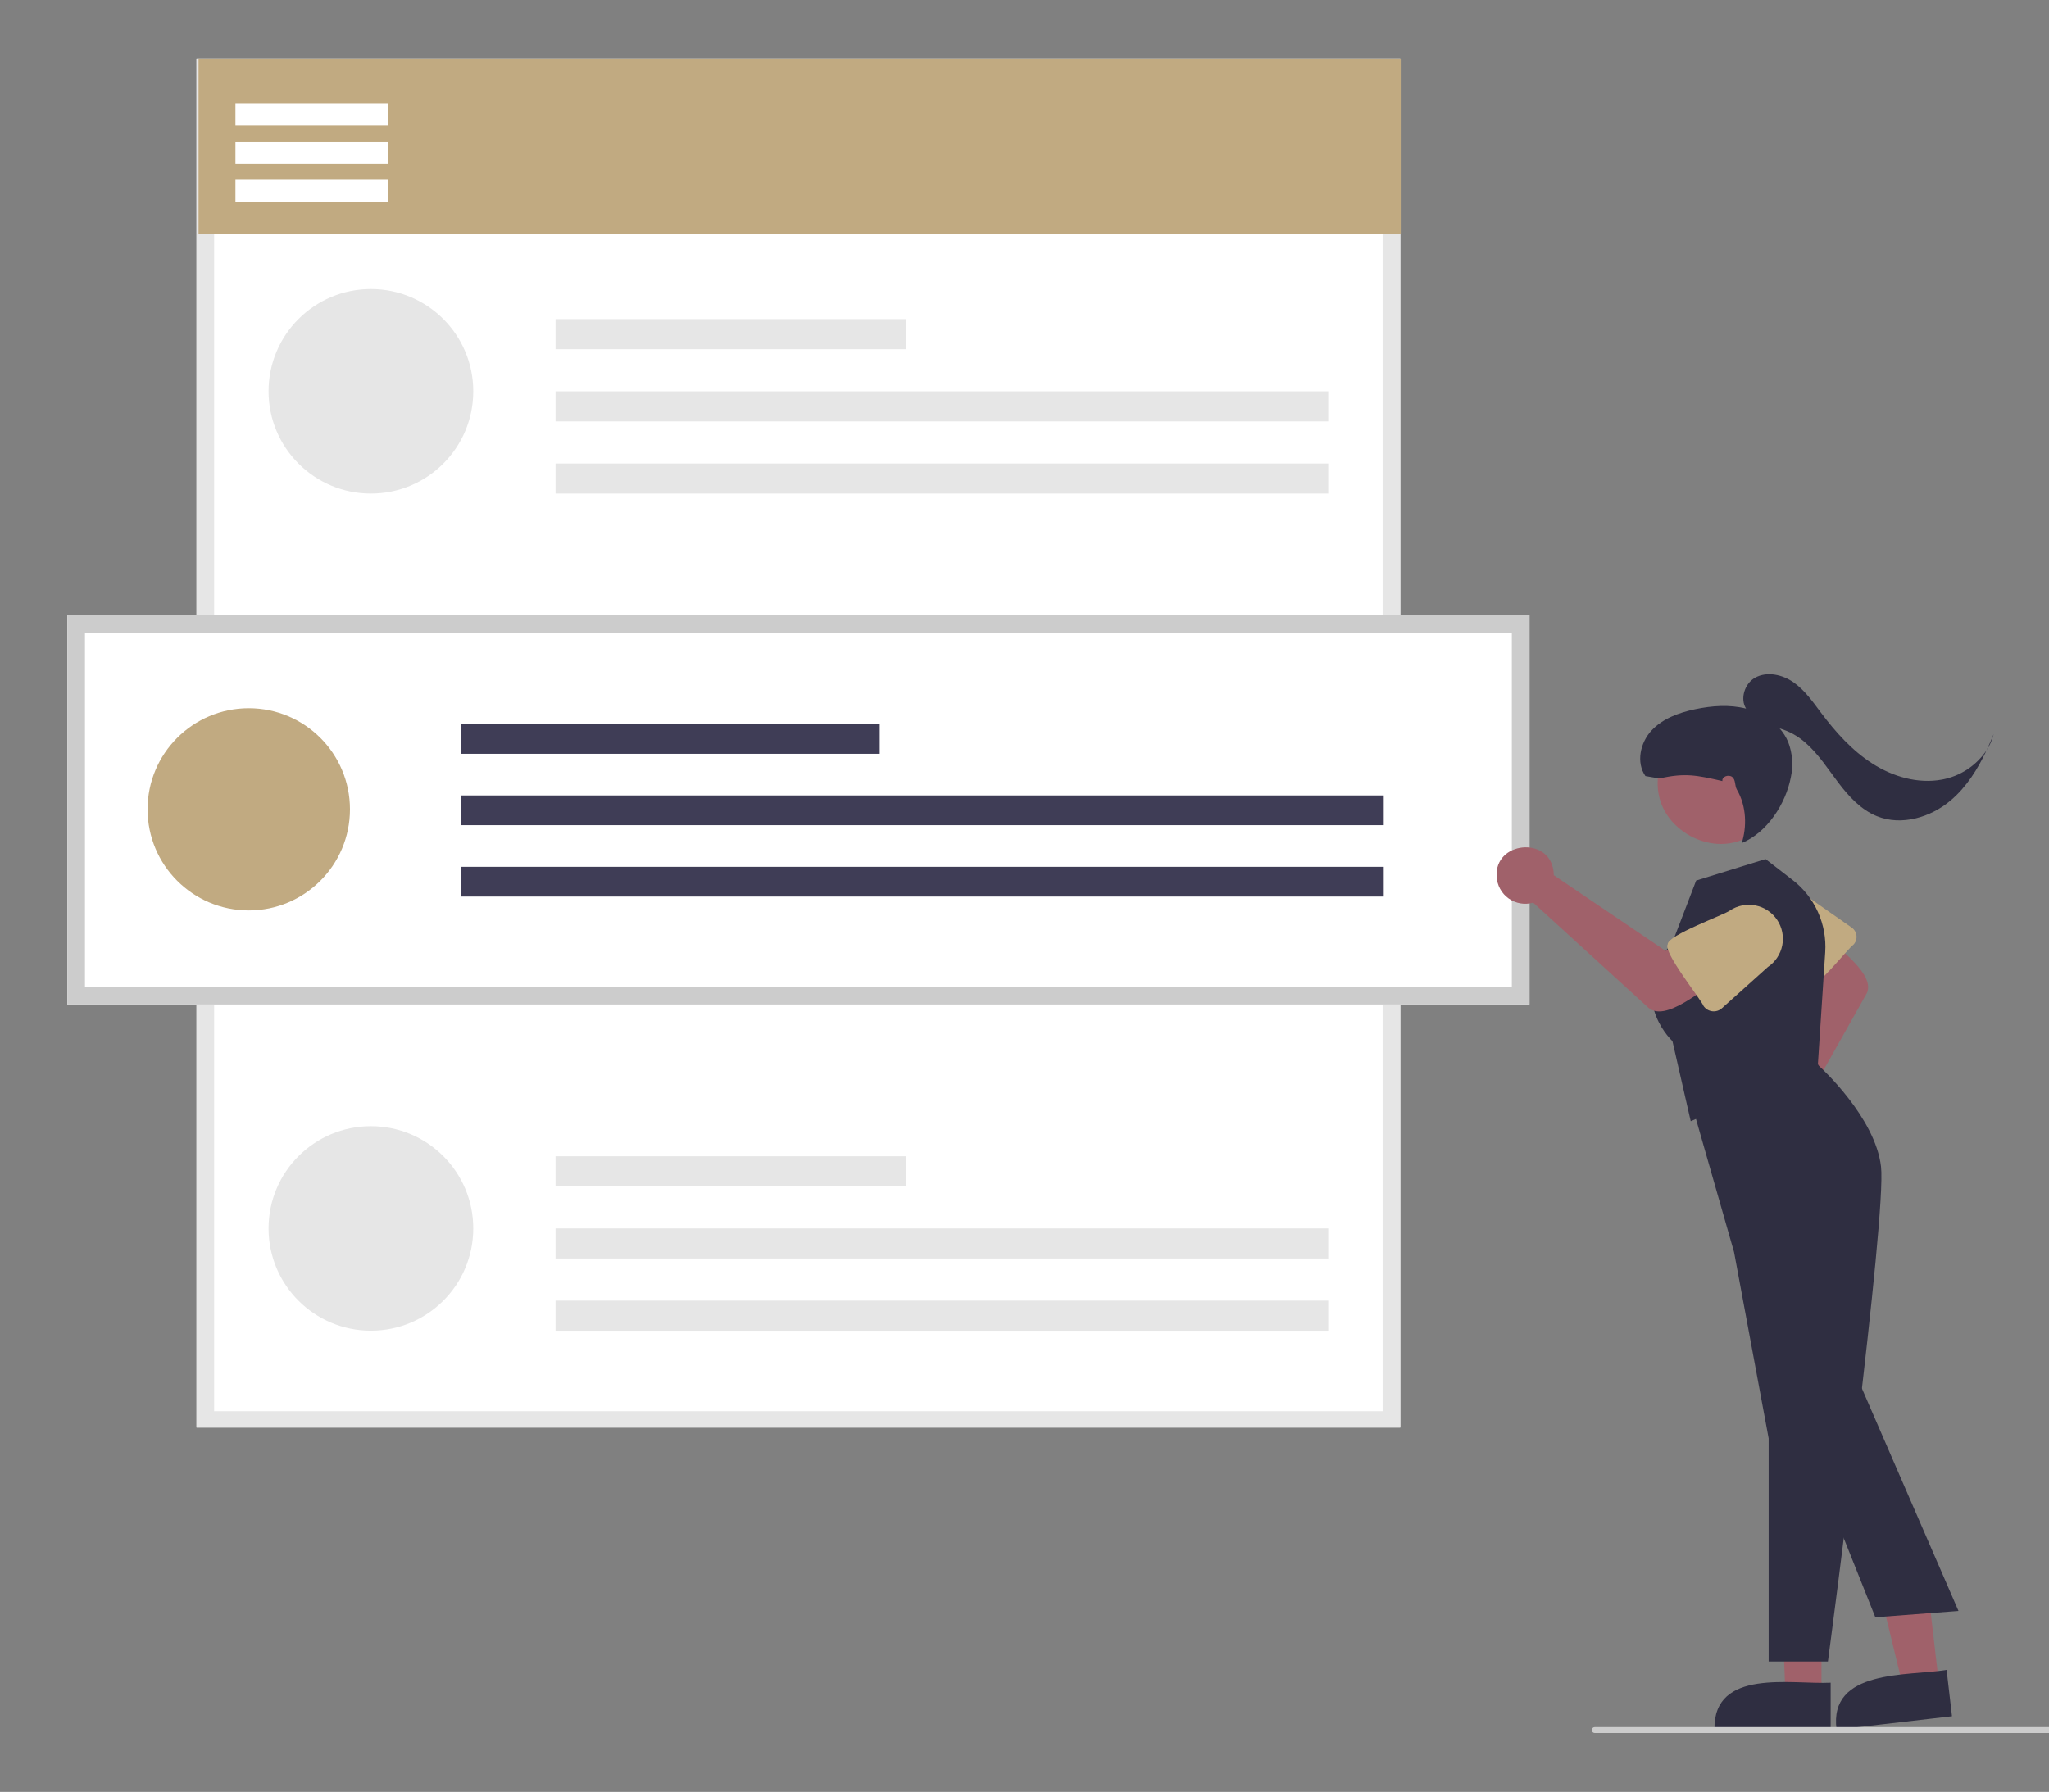 <svg width="487" height="426" viewBox="0 0 487 426" fill="none" xmlns="http://www.w3.org/2000/svg">
<rect x="0" y="0" width="487" height="426" fill="#808080" stroke="none"/>
<g clip-path="url(#clip0_2048_710)">
<path d="M332.815 339.382H46.709V14H332.815V339.382Z" fill="white"/>
<path d="M332.815 339.382H46.709V14H332.815V339.382ZM50.901 335.496H328.623V17.886H50.901V335.496Z" fill="#E6E6E6"/>
<path d="M332.932 14H47.191V55.624H332.932V14Z" fill="#C1AA81"/>
<path d="M88.158 117.342C101.594 117.342 112.485 106.456 112.485 93.028C112.485 79.6 101.594 68.714 88.158 68.714C74.722 68.714 63.83 79.6 63.83 93.028C63.83 106.456 74.722 117.342 88.158 117.342Z" fill="#E6E6E6"/>
<path d="M215.377 75.865H132.043V83.016H215.377V75.865Z" fill="#E6E6E6"/>
<path d="M315.693 93.028H132.043V100.179H315.693V93.028Z" fill="#E6E6E6"/>
<path d="M315.693 110.191H132.043V117.342H315.693V110.191Z" fill="#E6E6E6"/>
<path d="M88.158 316.362C101.594 316.362 112.485 305.476 112.485 292.048C112.485 278.62 101.594 267.734 88.158 267.734C74.722 267.734 63.83 278.62 63.83 292.048C63.83 305.476 74.722 316.362 88.158 316.362Z" fill="#E6E6E6"/>
<path d="M215.377 274.885H132.043V282.036H215.377V274.885Z" fill="#E6E6E6"/>
<path d="M315.693 292.048H132.043V299.199H315.693V292.048Z" fill="#E6E6E6"/>
<path d="M315.693 309.211H132.043V316.362H315.693V309.211Z" fill="#E6E6E6"/>
<path d="M92.212 24.636H55.959V29.88H92.212V24.636Z" fill="white"/>
<path d="M92.212 33.694H55.959V38.938H92.212V33.694Z" fill="white"/>
<path d="M92.212 42.752H55.959V47.996H92.212V42.752Z" fill="white"/>
<path d="M363.523 238.806H16V146.27H363.523V238.806Z" fill="white"/>
<path d="M363.523 238.806H16V146.27H363.523V238.806ZM20.192 234.616H359.331V150.459H20.192V234.616Z" fill="#CCCCCC"/>
<path d="M59.126 216.443C72.41 216.443 83.178 205.68 83.178 192.404C83.178 179.128 72.41 168.365 59.126 168.365C45.843 168.365 35.074 179.128 35.074 192.404C35.074 205.68 45.843 216.443 59.126 216.443Z" fill="#C1AA81"/>
<path d="M209.097 172.136H109.588V179.206H209.097V172.136Z" fill="#3F3D56"/>
<path d="M328.886 189.105H109.588V196.175H328.886V189.105Z" fill="#3F3D56"/>
<path d="M328.886 206.073H109.588V213.143H328.886V206.073Z" fill="#3F3D56"/>
<path d="M419.117 263.198C419.423 263.076 419.738 262.978 420.06 262.906L430.671 235.352L426.168 229.767L433.714 221.874C435.894 225.08 446.678 231.836 443.396 236.653L426.928 265.934C427.39 266.759 427.658 267.679 427.713 268.623C427.768 269.567 427.609 270.511 427.246 271.384C426.883 272.258 426.327 273.038 425.62 273.665C424.912 274.293 424.071 274.752 423.16 275.008C415.809 277.211 411.964 265.906 419.117 263.198Z" fill="#A0616A"/>
<path d="M429.16 235.234C427.256 235.782 420.067 224.61 418.866 223.638C417.434 222.285 416.598 220.419 416.54 218.45C416.483 216.481 417.209 214.57 418.559 213.135C419.91 211.7 421.774 210.859 423.744 210.796C425.714 210.733 427.628 211.454 429.067 212.799L440.125 220.535C440.438 220.757 440.7 221.044 440.893 221.376C441.087 221.708 441.207 222.078 441.245 222.46C441.284 222.842 441.241 223.228 441.118 223.592C440.996 223.956 440.797 224.29 440.534 224.571C439.212 225.469 431.039 235.919 429.16 235.234Z" fill="#C1AA81"/>
<path d="M432.921 402.845L424.356 402.845L423.076 369.826L432.923 369.827L432.921 402.845Z" fill="#A0616A"/>
<path d="M435.104 411.143L407.487 411.142C407.228 396.532 425.91 400.515 435.105 400.05L435.104 411.143Z" fill="#2F2E41"/>
<path d="M460.816 400.027L452.309 401.013L444.453 368.684L457.01 367.229L460.816 400.027Z" fill="#A0616A"/>
<path d="M463.943 408.018L436.509 411.198C434.567 396.716 453.584 398.52 462.664 396.999L463.943 408.018Z" fill="#2F2E41"/>
<path d="M434.453 395.006H420.369V341.954L412.145 297.665L400.895 258.314L427.288 245.481L432.32 253.385C433.099 254.094 445.709 265.756 447.069 277.311C448.455 289.089 435.064 390.396 434.493 394.703L434.453 395.006Z" fill="#2F2E41"/>
<path d="M401.849 266.556L397.501 247.509C396.482 246.528 386.831 236.641 397.513 224.006L403.142 209.339L419.632 204.234L426.079 209.222C428.676 211.229 430.74 213.843 432.088 216.834C433.437 219.825 434.029 223.101 433.813 226.375L432.052 253.323L401.849 266.556Z" fill="#2F2E41"/>
<path d="M415.968 172.64C432.961 182.304 419.011 207.803 401.701 198.723C384.709 189.059 398.659 163.56 415.968 172.64Z" fill="#A0616A"/>
<path d="M369.223 206.998C369.277 207.352 369.303 207.71 369.301 208.068L395.884 226.062L402.907 222.669L409.415 232.592C405.483 234.111 395.678 243.864 391.381 239.208L364.407 214.592C363.419 214.878 362.379 214.936 361.365 214.762C360.352 214.589 359.391 214.188 358.555 213.589C357.719 212.991 357.029 212.211 356.538 211.308C356.047 210.405 355.767 209.403 355.719 208.376C355.191 200.057 368.11 198.764 369.223 206.998Z" fill="#A0616A"/>
<path d="M396.381 224.491C396.267 222.342 409.867 217.478 411.192 216.446C412.977 215.263 415.159 214.836 417.259 215.259C419.359 215.682 421.205 216.919 422.393 218.701C423.581 220.482 424.015 222.661 423.598 224.761C423.18 226.861 421.947 228.709 420.169 229.902L409.259 239.703C408.946 239.98 408.578 240.187 408.179 240.31C407.78 240.433 407.359 240.469 406.944 240.416C406.53 240.363 406.132 240.223 405.776 240.004C405.421 239.784 405.116 239.492 404.883 239.145C404.256 237.526 395.193 226.311 396.381 224.491Z" fill="#C1AA81"/>
<path d="M445.727 384.489L428.25 340.734L439.893 324.006L465.489 382.985L445.727 384.489Z" fill="#2F2E41"/>
<path d="M494.301 412H379.027C378.841 412 378.664 411.926 378.533 411.795C378.402 411.665 378.328 411.487 378.328 411.302C378.328 411.117 378.402 410.939 378.533 410.808C378.664 410.677 378.841 410.604 379.027 410.604H494.301C494.486 410.604 494.664 410.677 494.795 410.808C494.926 410.939 495 411.117 495 411.302C495 411.487 494.926 411.665 494.795 411.795C494.664 411.926 494.486 412 494.301 412Z" fill="#CCCCCC"/>
<path d="M461.534 185.336C455.857 186.382 449.918 184.652 445.053 181.546C440.189 178.439 436.28 174.048 432.812 169.437C430.859 166.84 428.971 164.102 426.313 162.233C423.656 160.365 419.979 159.536 417.139 161.116C414.637 162.509 413.533 166.165 415.002 168.453C411.059 167.465 406.878 167.762 402.893 168.605C399.054 169.417 395.153 170.818 392.496 173.704C389.839 176.59 388.834 181.28 391.079 184.496L394.41 185.07C400.492 183.684 403.302 184.299 409.384 185.686C409.178 184.611 410.867 184.039 411.721 184.724C412.576 185.409 412.268 186.772 412.82 187.717C415.17 191.745 415.173 196.687 413.972 200.431C419.997 197.931 424.414 191.16 425.648 184.757C426.257 181.96 426.032 179.046 425.001 176.376C424.504 175.207 423.823 174.125 422.984 173.171C425.242 173.834 427.327 174.987 429.087 176.549C432.189 179.246 434.433 182.767 436.913 186.044C439.393 189.322 442.289 192.498 446.1 194.041C451.943 196.408 458.883 194.338 463.68 190.249C467.424 187.058 470.069 182.828 472.177 178.349C470.962 180.167 469.394 181.723 467.566 182.923C465.737 184.123 463.686 184.944 461.534 185.336Z" fill="#2F2E41"/>
<path d="M472.178 178.348C472.937 177.173 473.5 175.881 473.843 174.525C473.324 175.808 472.771 177.087 472.178 178.348Z" fill="#2F2E41"/>
</g>
<defs>
<clipPath id="clip0_2048_710">
<rect width="487" height="426" fill="white"/>
</clipPath>
</defs>
</svg>
